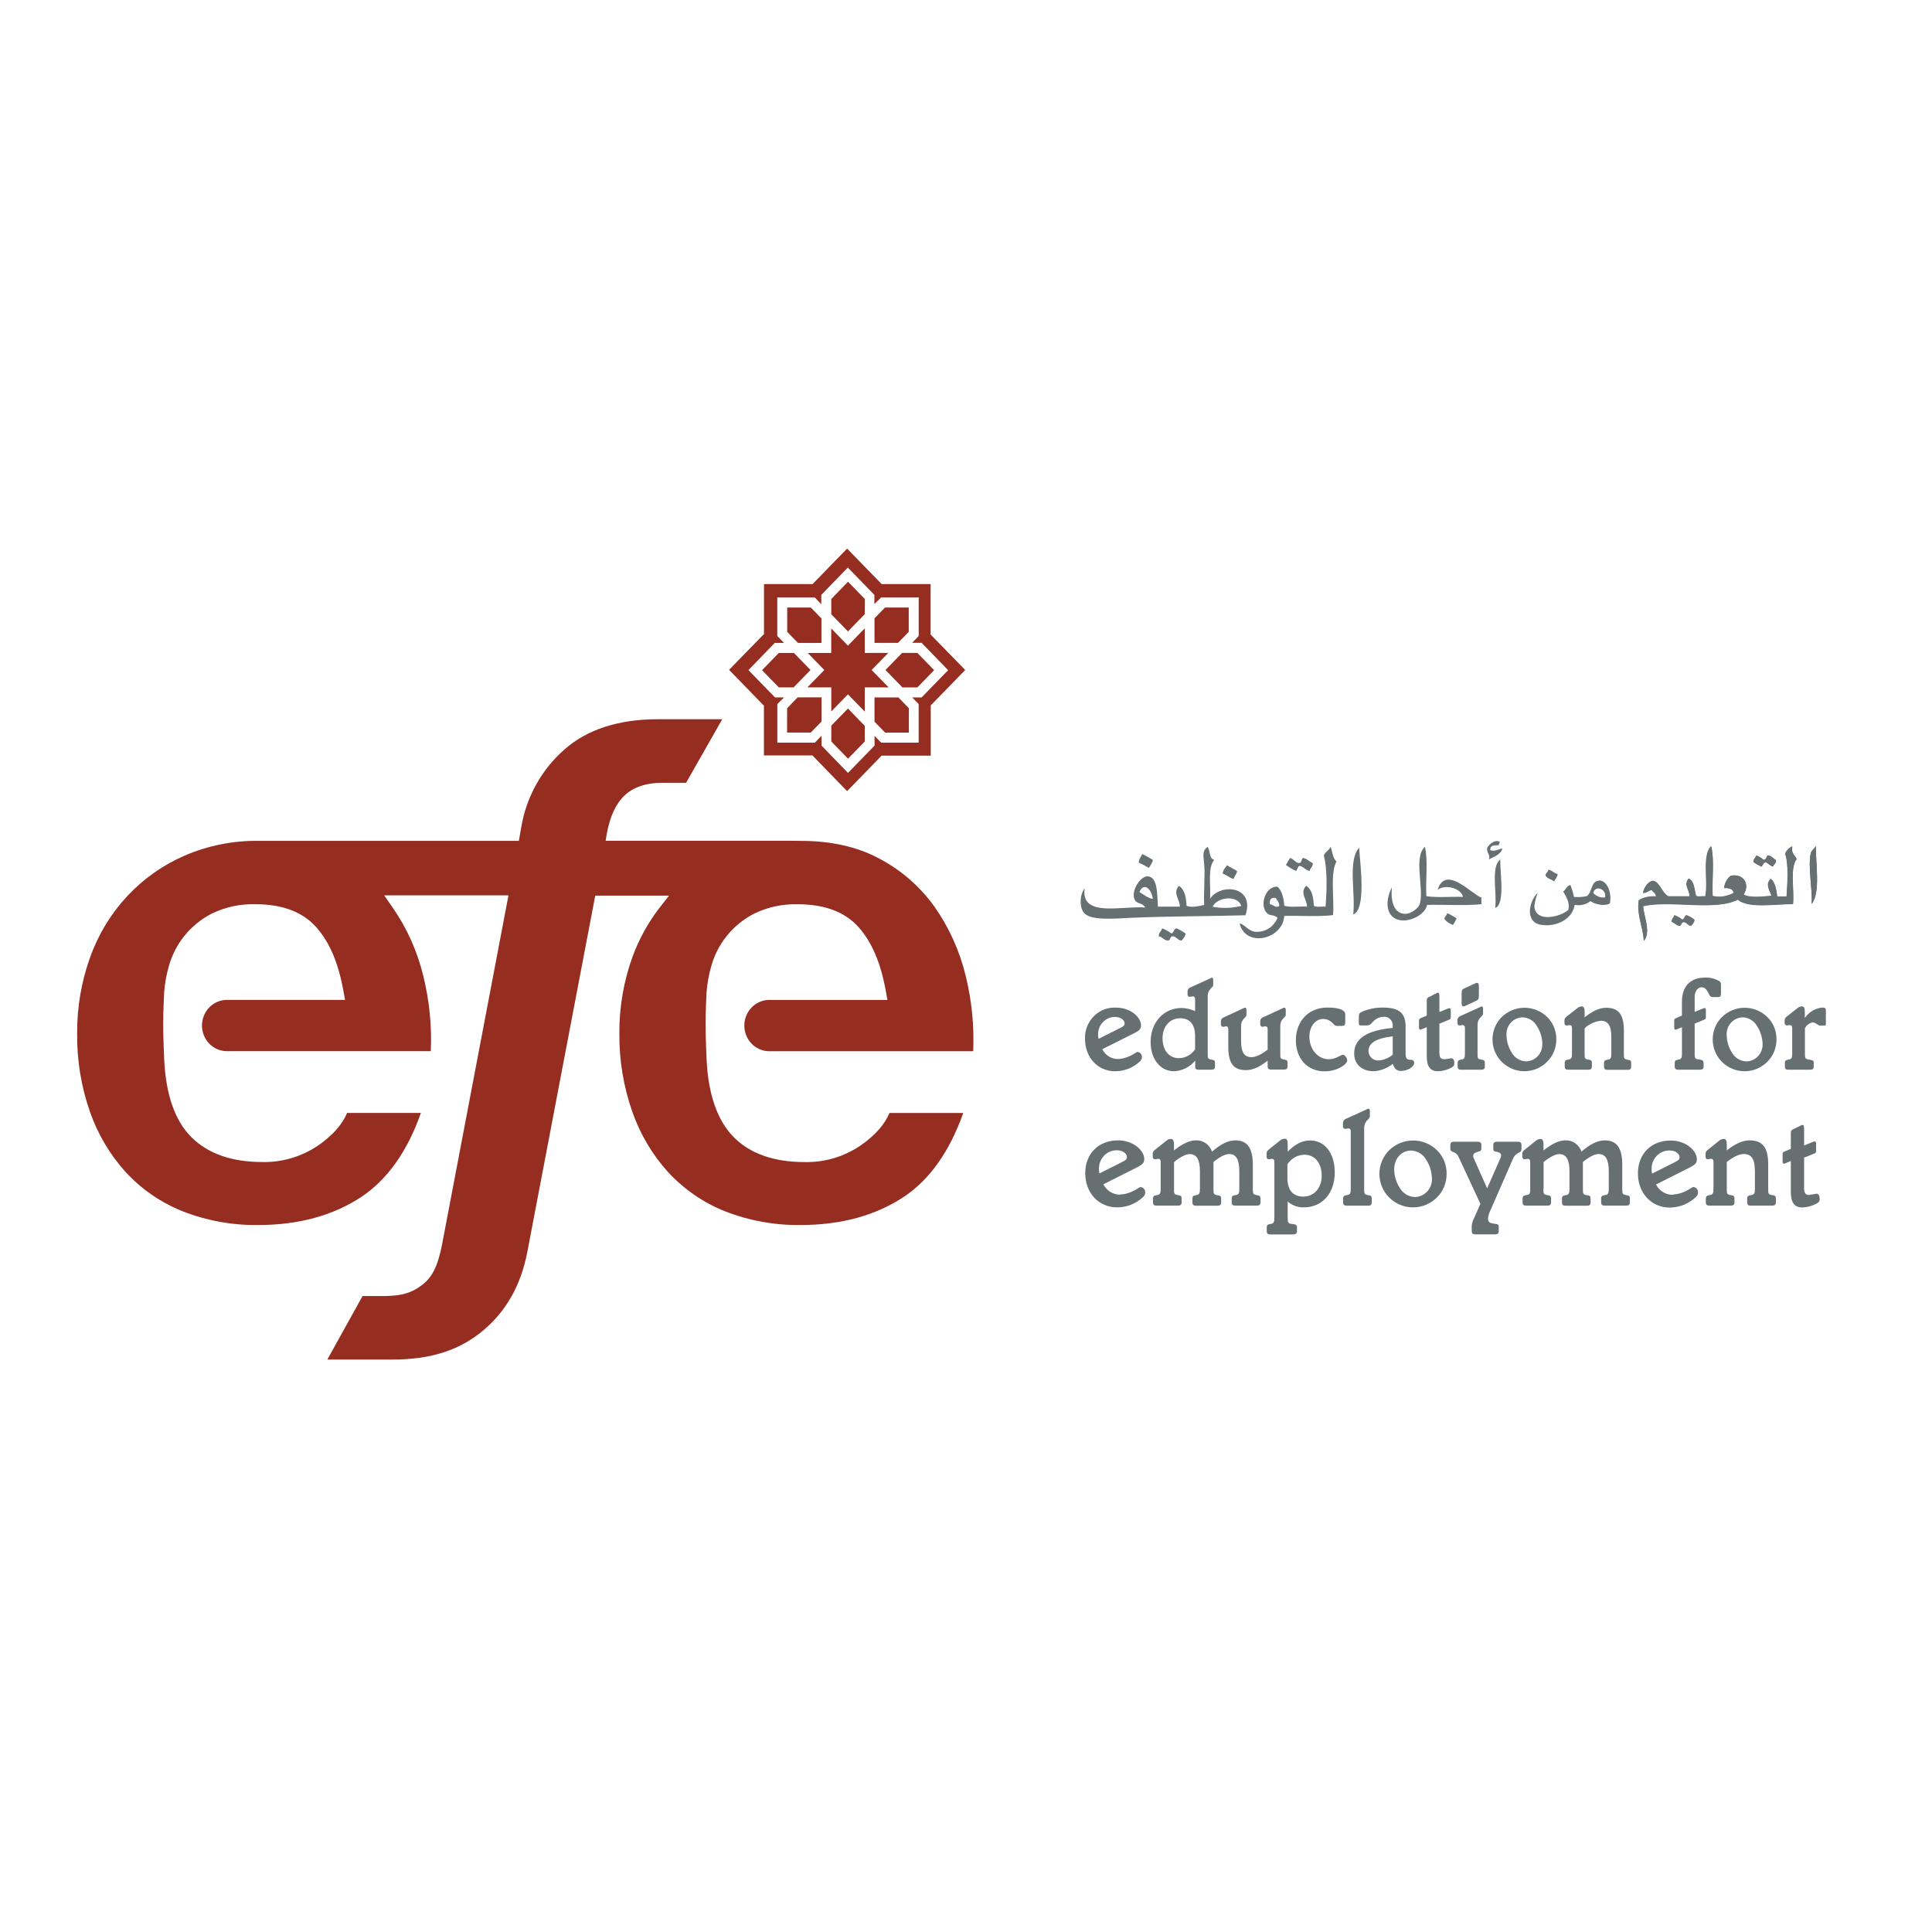 <svg width="81" height="81" viewBox="0 0 81 81" fill="none" xmlns="http://www.w3.org/2000/svg">
<g clip-path="url(#clip0_229_1727)">
<path d="M38.099 26.491V25.47H37.105L36.664 25.922V26.953L37.651 26.952L38.099 26.491Z" fill="#952D21"/>
<path d="M37.124 28.089L37.836 28.821H38.461L39.164 28.097L38.461 27.374H37.821L37.124 28.089Z" fill="#952D21"/>
<path d="M34.852 30.424L34.854 31.087L35.554 31.809L36.256 31.087V30.431L35.551 29.706L34.852 30.424Z" fill="#952D21"/>
<path d="M36.664 29.24V30.257L37.11 30.715H38.105V29.692L37.666 29.24H36.664Z" fill="#952D21"/>
<path d="M36.256 25.748L36.258 25.113L35.554 24.39L34.851 25.113V25.754L35.551 26.473L36.256 25.748Z" fill="#952D21"/>
<path d="M33.273 28.818L33.981 28.09L33.285 27.375L32.65 27.377L31.95 28.097L32.652 28.818H33.273Z" fill="#952D21"/>
<path d="M33.001 29.694L32.998 30.713H33.993L34.444 30.248V29.238H33.443L33.001 29.694Z" fill="#952D21"/>
<path d="M33.864 27.375L34.559 28.09L33.851 28.818H34.852V29.829L35.551 29.11L36.256 29.835V28.818L37.256 28.82L36.544 28.09L37.243 27.373L36.256 27.375V26.342L35.551 27.069L34.85 26.349V27.375H33.864Z" fill="#952D21"/>
<path d="M32.028 29.572V31.672H34.073V31.682L35.515 33.169L36.962 31.682V31.67L36.974 31.68H39.022V29.574L40.467 28.09L39.016 26.602V24.488H36.964L35.516 23L34.067 24.488H32.031V26.591V26.6H32.013L30.567 28.083L32.013 29.572H32.028ZM32.482 26.955H32.872L32.588 26.663V25.048H34.158L34.433 25.332V24.941L35.545 23.795L36.659 24.941V25.326L36.943 25.048H38.517V26.665L38.239 26.951H38.638L39.752 28.097L38.639 29.24H38.245L38.516 29.518V31.136H36.943L36.666 30.851V31.261L35.552 32.405L34.445 31.261V30.845L34.163 31.136H32.59V29.52L32.872 29.239H32.491L31.378 28.095L32.482 26.955Z" fill="#952D21"/>
<path d="M34.44 26.955V25.928L33.994 25.471L33.004 25.47V26.491L33.455 26.955H34.44Z" fill="#952D21"/>
<path d="M33.072 35.249H25.392L25.441 34.945C25.583 34.2 25.832 33.674 26.203 33.334C26.574 32.994 27.102 32.818 27.765 32.818H28.765L30.281 30.154H27.584C25.943 30.154 24.625 30.578 23.676 31.413C22.716 32.246 22.071 33.4 21.855 34.672L21.754 35.253H10.831C9.769 35.24 8.716 35.451 7.737 35.874C6.83 36.266 6.011 36.845 5.33 37.575C4.65 38.306 4.123 39.173 3.783 40.122C3.412 41.149 3.226 42.237 3.234 43.333C3.222 44.449 3.403 45.558 3.77 46.608C4.099 47.551 4.612 48.416 5.276 49.148C5.941 49.865 6.752 50.422 7.65 50.781C8.665 51.179 9.745 51.375 10.831 51.359C12.518 51.359 13.972 50.962 15.154 50.178C16.235 49.455 17.076 48.283 17.646 46.66H14.552C14.353 47.138 13.959 47.588 13.374 48C12.67 48.489 11.836 48.739 10.987 48.718C9.715 48.718 8.717 48.368 8.023 47.675C7.329 46.982 6.948 45.88 6.883 44.39C6.883 44.355 6.841 43.504 6.841 42.95C6.841 42.396 6.882 41.622 6.883 41.59C6.913 41.212 6.982 40.837 7.088 40.474C7.217 40.031 7.429 39.618 7.712 39.26C8.033 38.857 8.434 38.529 8.888 38.298C9.459 38.023 10.086 37.89 10.717 37.91C11.837 37.91 12.694 38.235 13.26 38.874C13.827 39.514 14.188 40.381 14.4 41.553L14.467 41.922H9.473C9.203 41.933 8.947 42.051 8.76 42.251C8.573 42.451 8.468 42.718 8.468 42.996C8.468 43.274 8.573 43.541 8.76 43.741C8.947 43.941 9.203 44.059 9.473 44.07H9.582H17.826H18.062C18.108 43.008 18.001 41.946 17.747 40.916C17.497 39.882 17.059 38.906 16.455 38.041L16.107 37.538H21.318L18.562 52.025C18.37 53.087 18.123 53.556 17.668 53.894C17.247 54.208 16.854 54.316 16.216 54.336H15.201L13.723 57H16.447C18.134 57 19.334 56.574 20.306 55.739C21.183 54.987 21.832 53.936 22.109 52.486L24.956 37.55H28.05L27.656 38.052C27.173 38.676 26.789 39.374 26.516 40.12C26.145 41.148 25.959 42.236 25.967 43.332C25.957 44.448 26.141 45.558 26.509 46.608C26.838 47.552 27.351 48.416 28.015 49.148C28.681 49.865 29.491 50.423 30.39 50.781C31.405 51.179 32.484 51.375 33.57 51.359C35.257 51.359 36.711 50.962 37.894 50.178C38.975 49.46 39.812 48.278 40.385 46.662H37.291C37.093 47.139 36.697 47.59 36.114 48.002C35.41 48.49 34.577 48.741 33.728 48.72C32.455 48.72 31.448 48.37 30.763 47.677C30.077 46.983 29.688 45.882 29.623 44.392C29.623 44.356 29.581 43.506 29.581 42.952C29.581 42.397 29.621 41.624 29.623 41.592C29.653 41.214 29.722 40.84 29.828 40.477C29.956 40.033 30.168 39.62 30.452 39.261C30.772 38.858 31.173 38.53 31.627 38.3C32.199 38.025 32.825 37.892 33.456 37.912C34.578 37.912 35.433 38.236 36 38.876C36.566 39.516 36.926 40.383 37.14 41.555L37.206 41.923H32.21C31.941 41.934 31.685 42.053 31.498 42.253C31.311 42.453 31.206 42.72 31.206 42.998C31.206 43.275 31.311 43.542 31.498 43.743C31.685 43.943 31.941 44.061 32.21 44.072H32.321H40.54H40.802C40.847 43.01 40.741 41.946 40.488 40.916C40.235 39.869 39.79 38.883 39.175 38.009C38.568 37.165 37.779 36.477 36.869 36C35.941 35.497 34.831 35.254 33.57 35.254" fill="#952D21"/>
<path d="M46.889 44.4C47.028 44.392 47.164 44.36 47.292 44.306C47.516 44.224 47.634 44.104 47.694 44.104C47.746 44.109 47.794 44.135 47.828 44.176C47.861 44.217 47.878 44.27 47.875 44.323C47.873 44.36 47.864 44.396 47.847 44.428C47.831 44.461 47.807 44.489 47.779 44.511C47.496 44.771 47.13 44.914 46.751 44.913C46.023 44.913 45.489 44.333 45.489 43.553C45.483 43.377 45.513 43.202 45.577 43.038C45.641 42.875 45.737 42.727 45.86 42.604C45.983 42.481 46.129 42.385 46.289 42.324C46.45 42.262 46.621 42.235 46.792 42.245C47.406 42.245 47.839 42.652 47.839 42.992C47.839 43.148 47.743 43.218 47.572 43.307L46.214 43.988C46.277 44.116 46.375 44.223 46.495 44.296C46.615 44.369 46.753 44.405 46.893 44.4H46.889ZM46.958 43.102C47.077 43.042 47.15 43.009 47.15 42.903C47.15 42.773 46.987 42.635 46.749 42.635C46.654 42.635 46.559 42.654 46.471 42.692C46.383 42.73 46.303 42.785 46.237 42.856C46.17 42.926 46.119 43.01 46.084 43.101C46.05 43.193 46.034 43.291 46.038 43.389C46.038 43.445 46.044 43.501 46.054 43.556L46.958 43.102Z" fill="#666F71"/>
<path d="M50.111 44.72V44.467C50 44.6 49.863 44.709 49.709 44.785C49.556 44.862 49.388 44.905 49.217 44.912C48.656 44.912 48.24 44.41 48.24 43.687C48.24 42.849 48.802 42.26 49.543 42.26C49.737 42.266 49.928 42.311 50.105 42.392V41.89C50.105 41.82 50.072 41.775 50.019 41.775H49.997L49.89 41.791H49.873C49.861 41.791 49.849 41.788 49.838 41.782C49.827 41.776 49.817 41.768 49.809 41.758C49.801 41.749 49.795 41.737 49.792 41.725C49.788 41.713 49.787 41.7 49.789 41.688V41.57C49.79 41.535 49.8 41.5 49.819 41.471C49.838 41.441 49.865 41.417 49.896 41.403L50.742 41.018C50.761 41.005 50.782 40.995 50.805 40.989C50.838 40.989 50.864 41.023 50.864 41.073V41.292C50.864 41.423 50.634 41.446 50.634 41.776V44.181C50.634 44.348 50.634 44.39 50.751 44.417C50.868 44.444 50.939 44.428 50.939 44.561V44.72C50.939 44.802 50.891 44.847 50.8 44.847H50.238C50.147 44.847 50.105 44.802 50.105 44.72H50.111ZM50.105 43.439C50.105 42.937 49.879 42.69 49.473 42.69C49.068 42.69 48.74 43.014 48.74 43.528C48.74 44.042 49.019 44.365 49.424 44.365C49.559 44.364 49.69 44.329 49.809 44.264C49.928 44.199 50.029 44.105 50.105 43.991V43.439Z" fill="#666F71"/>
<path d="M51.409 43.031H51.393L51.287 43.049H51.273C51.225 43.049 51.188 43.009 51.188 42.944V42.828C51.186 42.793 51.194 42.757 51.212 42.727C51.231 42.697 51.258 42.674 51.291 42.661L52.136 42.27C52.155 42.259 52.177 42.252 52.199 42.249C52.232 42.249 52.258 42.282 52.258 42.331V42.545C52.258 42.677 52.033 42.699 52.033 43.029V43.633C52.033 44.102 52.152 44.322 52.471 44.322C52.648 44.322 52.871 44.218 53.147 44.008V43.146C53.147 43.074 53.113 43.029 53.06 43.029H53.044L52.937 43.047H52.92C52.871 43.047 52.836 43.007 52.836 42.942V42.826C52.834 42.791 52.842 42.756 52.86 42.726C52.878 42.696 52.905 42.672 52.937 42.659L53.782 42.269C53.802 42.258 53.823 42.251 53.845 42.247C53.878 42.247 53.906 42.281 53.906 42.329V42.543C53.906 42.676 53.676 42.697 53.676 43.027V44.178C53.676 44.345 53.676 44.385 53.793 44.414C53.911 44.442 53.98 44.424 53.98 44.558V44.717C53.98 44.799 53.937 44.842 53.845 44.842H53.285C53.194 44.842 53.147 44.799 53.147 44.717V44.469C52.813 44.727 52.53 44.866 52.236 44.866C51.696 44.866 51.497 44.551 51.497 43.898V43.145C51.497 43.072 51.466 43.027 51.413 43.027" fill="#666F71"/>
<path d="M56.079 43.014C55.967 43.014 55.924 42.949 55.861 42.889C55.81 42.834 55.75 42.791 55.683 42.762C55.615 42.733 55.543 42.719 55.47 42.721C55.159 42.721 54.897 43.024 54.897 43.458C54.897 44.002 55.257 44.409 55.711 44.409C56.015 44.409 56.2 44.223 56.304 44.223C56.379 44.223 56.481 44.35 56.481 44.459C56.481 44.627 56.063 44.916 55.529 44.916C54.827 44.916 54.33 44.392 54.33 43.618C54.33 42.808 54.866 42.242 55.652 42.242C56.141 42.242 56.4 42.343 56.4 42.533V42.868C56.4 42.979 56.364 43.011 56.261 43.011L56.079 43.014Z" fill="#666F71"/>
<path d="M57.588 44.912C57.085 44.912 56.774 44.604 56.774 44.169C56.774 43.543 57.31 43.196 58.391 43.097V42.987C58.391 42.938 58.382 42.89 58.363 42.845C58.344 42.8 58.316 42.76 58.281 42.726C58.247 42.692 58.206 42.666 58.161 42.65C58.117 42.633 58.069 42.626 58.022 42.629C57.867 42.628 57.718 42.688 57.603 42.796C57.502 42.89 57.46 42.993 57.299 42.993H57.069C56.971 42.993 56.971 42.96 56.971 42.868V42.62C56.971 42.505 56.994 42.466 57.118 42.411C57.389 42.297 57.68 42.24 57.973 42.243C58.675 42.243 58.931 42.479 58.931 43.052V44.152C58.931 44.36 58.968 44.42 59.113 44.432C59.219 44.442 59.289 44.432 59.289 44.574C59.289 44.716 59.031 44.899 58.733 44.899C58.556 44.899 58.471 44.817 58.391 44.603C58.162 44.786 57.883 44.894 57.593 44.911L57.588 44.912ZM58.391 43.447C57.711 43.529 57.373 43.722 57.373 44.068C57.376 44.124 57.389 44.178 57.412 44.228C57.435 44.278 57.468 44.323 57.509 44.36C57.549 44.396 57.596 44.424 57.648 44.441C57.699 44.459 57.753 44.465 57.807 44.46C58.021 44.442 58.225 44.357 58.391 44.218V43.447Z" fill="#666F71"/>
<path d="M60.567 44.41C60.661 44.401 60.754 44.387 60.846 44.367C60.92 44.367 60.974 44.439 60.974 44.576C60.974 44.67 60.948 44.703 60.857 44.759C60.682 44.854 60.487 44.907 60.289 44.913C59.963 44.913 59.818 44.715 59.818 44.285V43.064L59.632 43.141C59.605 43.155 59.576 43.165 59.546 43.17C59.53 43.166 59.516 43.157 59.506 43.144C59.496 43.131 59.491 43.114 59.492 43.098V42.828C59.492 42.739 59.492 42.718 59.567 42.686L59.818 42.58V41.991C59.818 41.892 59.818 41.843 59.904 41.805L60.23 41.638C60.248 41.627 60.268 41.621 60.289 41.619C60.338 41.619 60.347 41.681 60.347 41.802V42.428L60.686 42.291C60.715 42.278 60.746 42.272 60.777 42.27C60.798 42.27 60.824 42.297 60.824 42.341V42.604C60.824 42.699 60.824 42.719 60.75 42.753L60.347 42.92V44.137C60.347 44.335 60.401 44.41 60.567 44.41Z" fill="#666F71"/>
<path d="M61.947 44.181C61.947 44.349 61.947 44.389 62.066 44.417C62.184 44.446 62.253 44.427 62.253 44.561V44.72C62.253 44.802 62.206 44.848 62.115 44.848H61.248C61.157 44.848 61.113 44.802 61.113 44.72V44.561C61.113 44.427 61.211 44.439 61.3 44.417C61.39 44.395 61.418 44.342 61.418 44.181V43.093C61.418 43.021 61.387 42.977 61.333 42.977H61.31L61.205 42.992H61.188C61.176 42.992 61.163 42.989 61.152 42.983C61.141 42.977 61.131 42.969 61.123 42.959C61.116 42.95 61.11 42.938 61.106 42.926C61.103 42.914 61.102 42.901 61.103 42.889V42.773C61.104 42.737 61.114 42.703 61.133 42.673C61.153 42.644 61.179 42.62 61.211 42.606L62.056 42.221C62.076 42.208 62.097 42.199 62.119 42.194C62.15 42.194 62.178 42.225 62.178 42.276V42.497C62.178 42.627 61.947 42.651 61.947 42.981V44.179V44.181ZM61.937 41.211C61.986 41.211 62.002 41.254 62.002 41.343V41.753C62.002 41.859 61.991 41.907 61.905 41.951L61.445 42.167C61.415 42.182 61.383 42.192 61.349 42.195C61.3 42.195 61.279 42.15 61.279 42.061V41.644C61.279 41.541 61.291 41.49 61.375 41.447L61.841 41.233C61.87 41.216 61.903 41.206 61.937 41.204" fill="#666F71"/>
<path d="M64.868 44.51C64.612 44.768 64.268 44.912 63.91 44.912C63.552 44.912 63.209 44.768 62.953 44.51C62.833 44.389 62.737 44.244 62.672 44.084C62.607 43.924 62.573 43.752 62.573 43.579C62.573 43.405 62.607 43.233 62.672 43.074C62.737 42.913 62.833 42.769 62.953 42.647C63.212 42.392 63.556 42.25 63.914 42.25C64.272 42.25 64.616 42.392 64.874 42.647C64.995 42.767 65.091 42.912 65.155 43.072C65.22 43.231 65.252 43.403 65.249 43.576C65.251 43.75 65.218 43.923 65.152 44.084C65.087 44.244 64.99 44.389 64.868 44.51ZM64.664 43.74C64.654 43.49 64.579 43.247 64.446 43.037C64.386 42.924 64.298 42.829 64.191 42.761C64.084 42.694 63.962 42.656 63.837 42.652C63.743 42.653 63.65 42.673 63.565 42.713C63.479 42.752 63.402 42.809 63.339 42.88C63.275 42.951 63.227 43.035 63.196 43.126C63.166 43.217 63.154 43.314 63.161 43.41C63.167 43.66 63.239 43.904 63.37 44.115C63.43 44.227 63.518 44.321 63.624 44.388C63.73 44.455 63.851 44.493 63.975 44.499C64.07 44.498 64.163 44.478 64.25 44.439C64.336 44.4 64.414 44.344 64.478 44.272C64.542 44.201 64.592 44.117 64.623 44.026C64.654 43.934 64.666 43.837 64.66 43.74" fill="#666F71"/>
<path d="M66.436 44.181C66.436 44.349 66.436 44.39 66.553 44.417C66.67 44.444 66.74 44.429 66.74 44.561V44.72C66.74 44.802 66.693 44.847 66.6 44.847H65.734C65.645 44.847 65.601 44.802 65.601 44.72V44.561C65.601 44.429 65.696 44.439 65.787 44.417C65.879 44.395 65.906 44.342 65.906 44.181V43.093C65.906 43.023 65.874 42.979 65.82 42.979H65.798L65.692 42.994H65.676C65.663 42.993 65.651 42.99 65.64 42.984C65.629 42.979 65.619 42.971 65.611 42.961C65.603 42.951 65.597 42.94 65.594 42.928C65.59 42.916 65.589 42.903 65.591 42.89V42.775C65.591 42.699 65.633 42.661 65.696 42.607L66.126 42.272C66.178 42.223 66.246 42.195 66.317 42.195C66.403 42.195 66.436 42.272 66.436 42.426V42.652C66.761 42.393 67.052 42.251 67.344 42.251C67.885 42.251 68.082 42.564 68.082 43.218V44.186C68.082 44.354 68.082 44.395 68.201 44.422C68.32 44.449 68.388 44.434 68.388 44.566V44.725C68.388 44.807 68.34 44.853 68.248 44.853H67.382C67.291 44.853 67.249 44.807 67.249 44.725V44.566C67.249 44.434 67.344 44.444 67.436 44.422C67.527 44.401 67.555 44.347 67.555 44.186V43.481C67.555 43.014 67.429 42.795 67.11 42.795C66.86 42.826 66.624 42.935 66.436 43.108V44.186V44.181Z" fill="#666F71"/>
<path d="M70.334 43.141C70.305 43.156 70.274 43.165 70.242 43.17C70.221 43.17 70.193 43.141 70.193 43.096V42.828C70.193 42.739 70.193 42.718 70.27 42.686L70.516 42.58V41.991C70.516 41.355 70.869 40.986 71.483 40.986C71.682 40.978 71.88 41.024 72.056 41.119C72.088 41.131 72.115 41.155 72.133 41.185C72.15 41.215 72.157 41.251 72.153 41.286V41.659C72.153 41.763 72.125 41.803 72.023 41.803H71.853C71.69 41.803 71.703 41.77 71.628 41.636C71.553 41.502 71.489 41.39 71.34 41.39C71.19 41.39 71.05 41.544 71.05 41.797V42.423L71.388 42.286C71.415 42.273 71.444 42.266 71.473 42.264C71.493 42.264 71.52 42.292 71.52 42.334V42.632C71.52 42.697 71.52 42.721 71.452 42.748L71.05 42.915V44.131C71.05 44.286 71.05 44.368 71.12 44.395C71.248 44.446 71.424 44.395 71.424 44.563V44.722C71.424 44.804 71.372 44.849 71.262 44.849H70.353C70.26 44.849 70.213 44.804 70.213 44.722V44.563C70.213 44.431 70.309 44.441 70.398 44.419C70.488 44.397 70.517 44.343 70.517 44.183V43.066L70.334 43.141Z" fill="#666F71"/>
<path d="M74.1 44.511C73.845 44.769 73.501 44.913 73.143 44.913C72.785 44.913 72.441 44.769 72.185 44.511C72.065 44.389 71.97 44.245 71.905 44.084C71.839 43.925 71.806 43.753 71.806 43.579C71.806 43.406 71.839 43.234 71.905 43.074C71.97 42.914 72.065 42.769 72.185 42.648C72.444 42.393 72.787 42.251 73.145 42.251C73.503 42.251 73.847 42.393 74.105 42.648C74.226 42.768 74.322 42.912 74.386 43.072C74.451 43.232 74.483 43.404 74.48 43.577C74.481 43.751 74.448 43.923 74.383 44.084C74.318 44.245 74.222 44.39 74.1 44.511ZM73.897 43.741C73.885 43.491 73.81 43.248 73.677 43.038C73.617 42.925 73.529 42.829 73.422 42.762C73.315 42.694 73.193 42.657 73.068 42.653C72.974 42.654 72.881 42.675 72.796 42.714C72.71 42.753 72.633 42.81 72.57 42.881C72.507 42.952 72.458 43.036 72.428 43.127C72.397 43.218 72.385 43.315 72.392 43.411C72.399 43.661 72.471 43.905 72.602 44.116C72.663 44.228 72.751 44.322 72.858 44.39C72.965 44.457 73.086 44.495 73.211 44.499C73.306 44.499 73.399 44.479 73.486 44.44C73.572 44.401 73.65 44.344 73.714 44.273C73.779 44.202 73.828 44.118 73.859 44.027C73.891 43.935 73.904 43.838 73.897 43.741Z" fill="#666F71"/>
<path d="M74.832 44.72V44.561C74.832 44.427 74.929 44.439 75.02 44.417C75.112 44.395 75.138 44.342 75.138 44.181V43.093C75.138 43.02 75.105 42.977 75.052 42.977H75.03L74.923 42.992H74.908C74.896 42.992 74.884 42.989 74.872 42.983C74.861 42.977 74.851 42.97 74.843 42.96C74.835 42.95 74.829 42.939 74.825 42.926C74.822 42.914 74.82 42.901 74.822 42.888V42.773C74.822 42.696 74.864 42.657 74.929 42.605L75.356 42.27C75.409 42.221 75.478 42.194 75.548 42.193C75.635 42.193 75.667 42.27 75.667 42.424V42.682C75.752 42.555 75.864 42.449 75.995 42.373C76.125 42.296 76.271 42.252 76.421 42.242C76.507 42.242 76.55 42.28 76.55 42.347V42.907C76.55 42.979 76.55 43 76.485 43H76.309C76.224 43 76.117 42.863 75.998 42.863C75.929 42.876 75.865 42.905 75.808 42.947C75.752 42.989 75.706 43.043 75.672 43.106V44.141C75.672 44.345 75.672 44.392 75.816 44.42C75.959 44.449 76.042 44.43 76.042 44.564V44.723C76.042 44.805 75.988 44.849 75.879 44.849H74.967C74.876 44.849 74.832 44.805 74.832 44.723" fill="#666F71"/>
<path d="M46.976 50.08C47.121 50.072 47.264 50.039 47.399 49.983C47.636 49.896 47.761 49.767 47.821 49.767C47.877 49.772 47.928 49.799 47.964 49.842C48 49.886 48.018 49.943 48.013 50C48.012 50.038 48.002 50.076 47.984 50.11C47.967 50.144 47.942 50.174 47.912 50.197C47.615 50.471 47.229 50.621 46.83 50.619C46.062 50.619 45.499 50.01 45.499 49.188C45.499 48.365 46.062 47.81 46.87 47.81C47.522 47.81 47.974 48.238 47.974 48.596C47.974 48.764 47.872 48.834 47.693 48.931L46.26 49.651C46.327 49.786 46.43 49.898 46.557 49.975C46.683 50.052 46.829 50.09 46.976 50.085V50.08ZM47.044 48.719C47.168 48.654 47.246 48.618 47.246 48.509C47.246 48.37 47.084 48.225 46.823 48.225C46.722 48.224 46.623 48.244 46.53 48.284C46.437 48.324 46.353 48.383 46.283 48.458C46.214 48.532 46.159 48.62 46.123 48.717C46.088 48.814 46.071 48.917 46.075 49.02C46.075 49.08 46.08 49.139 46.092 49.198L47.044 48.719Z" fill="#666F71"/>
<path d="M49.22 49.849C49.22 50.016 49.22 50.07 49.344 50.098C49.468 50.127 49.541 50.11 49.541 50.248V50.415C49.541 50.502 49.49 50.547 49.394 50.547H48.481C48.386 50.547 48.339 50.502 48.339 50.415V50.248C48.339 50.11 48.442 50.122 48.538 50.098C48.634 50.075 48.662 50.016 48.662 49.849V48.707C48.662 48.632 48.627 48.585 48.571 48.585H48.549L48.437 48.603H48.419C48.406 48.603 48.393 48.599 48.381 48.593C48.369 48.587 48.358 48.579 48.35 48.568C48.341 48.558 48.335 48.546 48.331 48.533C48.327 48.52 48.326 48.506 48.328 48.493V48.37C48.328 48.29 48.373 48.248 48.442 48.191L48.893 47.831C48.949 47.779 49.021 47.751 49.096 47.751C49.186 47.751 49.22 47.831 49.22 47.994V48.23C49.569 47.959 49.862 47.81 50.134 47.81C50.282 47.802 50.428 47.844 50.551 47.93C50.674 48.015 50.766 48.139 50.815 48.283C51.175 47.97 51.492 47.81 51.791 47.81C52.304 47.81 52.525 48.144 52.525 48.829V49.849C52.525 50.016 52.525 50.07 52.65 50.098C52.744 50.122 52.847 50.11 52.847 50.248V50.415C52.847 50.502 52.795 50.547 52.7 50.547H51.787C51.691 50.547 51.64 50.502 51.64 50.415V50.248C51.64 50.11 51.741 50.122 51.837 50.098C51.933 50.075 51.959 50.016 51.959 49.849V49.107C51.959 48.62 51.832 48.382 51.528 48.382C51.386 48.382 51.155 48.486 50.876 48.717V49.852C50.876 50.02 50.876 50.073 51 50.102C51.124 50.13 51.197 50.114 51.197 50.251V50.418C51.197 50.505 51.148 50.55 51.05 50.55H50.134C50.038 50.55 49.992 50.505 49.992 50.418V50.251C49.992 50.114 50.088 50.125 50.183 50.102C50.277 50.078 50.308 50.02 50.308 49.852V49.111C50.308 48.623 50.178 48.386 49.873 48.386C49.733 48.386 49.502 48.489 49.222 48.72V49.856L49.22 49.849Z" fill="#666F71"/>
<path d="M54.139 51.308C54.265 51.332 54.377 51.32 54.377 51.454V51.621C54.377 51.709 54.316 51.755 54.203 51.755H53.255C53.159 51.755 53.109 51.709 53.109 51.621V51.454C53.109 51.315 53.21 51.332 53.306 51.308C53.402 51.285 53.429 51.223 53.429 51.052V48.708C53.429 48.633 53.395 48.586 53.34 48.586H53.322L53.21 48.604H53.194C53.18 48.604 53.167 48.6 53.156 48.594C53.144 48.588 53.133 48.58 53.124 48.569C53.116 48.559 53.109 48.547 53.106 48.534C53.102 48.521 53.1 48.507 53.102 48.494V48.36C53.102 48.278 53.143 48.237 53.21 48.181L53.661 47.821C53.719 47.769 53.794 47.741 53.871 47.74C53.959 47.74 53.988 47.827 53.988 47.99V48.283C54.297 47.971 54.586 47.814 54.929 47.814C55.532 47.814 55.96 48.335 55.96 49.153C55.96 50.046 55.425 50.62 54.657 50.62C54.412 50.625 54.173 50.538 53.987 50.376V51.014C53.987 51.23 53.987 51.287 54.138 51.315L54.139 51.308ZM53.975 49.38C53.975 49.902 54.213 50.168 54.641 50.168C55.069 50.168 55.413 49.833 55.413 49.292C55.413 48.752 55.12 48.412 54.691 48.412C54.55 48.414 54.41 48.452 54.285 48.521C54.161 48.591 54.054 48.691 53.975 48.812V49.38Z" fill="#666F71"/>
<path d="M56.541 47.31H56.523L56.411 47.327H56.394C56.382 47.327 56.368 47.324 56.356 47.318C56.345 47.312 56.334 47.303 56.325 47.293C56.317 47.283 56.311 47.271 56.307 47.258C56.303 47.245 56.302 47.232 56.303 47.218V47.096C56.302 47.058 56.312 47.021 56.331 46.989C56.35 46.957 56.378 46.931 56.411 46.915L57.302 46.51C57.323 46.497 57.346 46.487 57.37 46.481C57.403 46.481 57.432 46.517 57.432 46.567V46.8C57.432 46.939 57.194 46.967 57.194 47.31V49.849C57.194 50.016 57.194 50.07 57.319 50.098C57.445 50.127 57.51 50.11 57.51 50.249V50.416C57.51 50.502 57.466 50.548 57.37 50.548H56.456C56.36 50.548 56.31 50.502 56.31 50.416V50.249C56.31 50.11 56.411 50.121 56.507 50.098C56.603 50.075 56.631 50.016 56.631 49.849V47.431C56.631 47.355 56.598 47.31 56.541 47.31Z" fill="#666F71"/>
<path d="M60.251 50.197C59.981 50.468 59.619 50.62 59.242 50.62C58.865 50.62 58.503 50.468 58.233 50.197C58.106 50.069 58.005 49.916 57.937 49.747C57.868 49.579 57.832 49.398 57.832 49.215C57.832 49.032 57.868 48.85 57.937 48.682C58.005 48.513 58.106 48.36 58.233 48.232C58.505 47.965 58.868 47.815 59.245 47.815C59.621 47.815 59.983 47.965 60.255 48.232C60.383 48.359 60.483 48.511 60.551 48.68C60.619 48.848 60.652 49.029 60.65 49.211C60.651 49.395 60.617 49.577 60.549 49.746C60.48 49.916 60.379 50.069 60.251 50.197ZM60.034 49.385C60.023 49.121 59.944 48.864 59.805 48.642C59.741 48.523 59.648 48.423 59.535 48.352C59.422 48.281 59.294 48.241 59.161 48.237C58.756 48.237 58.451 48.572 58.451 49.037C58.457 49.3 58.533 49.557 58.671 49.779C58.735 49.898 58.828 49.998 58.941 50.069C59.053 50.14 59.182 50.181 59.314 50.186C59.414 50.185 59.512 50.164 59.603 50.123C59.694 50.081 59.776 50.022 59.843 49.946C59.911 49.871 59.963 49.783 59.996 49.686C60.028 49.59 60.041 49.487 60.034 49.385Z" fill="#666F71"/>
<path d="M63.608 48.37C63.525 48.421 63.461 48.499 63.428 48.592L62.493 50.73C62.433 50.841 62.397 50.963 62.385 51.09C62.385 51.257 62.477 51.281 62.672 51.309C62.804 51.326 62.835 51.333 62.835 51.455V51.622C62.835 51.709 62.789 51.751 62.688 51.751H61.848C61.74 51.751 61.702 51.704 61.702 51.584V51.433C61.703 51.332 61.726 51.233 61.768 51.142L62.068 50.472L61.138 48.476C61.118 48.436 61.091 48.401 61.058 48.372C61.025 48.344 60.987 48.322 60.946 48.309C60.838 48.257 60.806 48.257 60.806 48.141V48.002C60.806 47.915 60.856 47.868 60.95 47.868H61.96C62.056 47.868 62.107 47.915 62.107 48.002V48.134C62.107 48.205 62.084 48.252 62.061 48.257C61.875 48.32 61.763 48.332 61.763 48.461C61.763 48.495 61.771 48.528 61.786 48.558L62.349 49.822L62.908 48.551C62.923 48.517 62.933 48.48 62.935 48.443C62.935 48.372 62.897 48.332 62.807 48.303C62.718 48.275 62.608 48.303 62.608 48.17V48.002C62.608 47.915 62.659 47.868 62.755 47.868H63.649C63.745 47.868 63.789 47.915 63.789 48.002V48.17C63.789 48.302 63.706 48.309 63.603 48.365" fill="#666F71"/>
<path d="M64.708 49.849C64.708 50.016 64.708 50.07 64.832 50.098C64.956 50.127 65.029 50.11 65.029 50.248V50.415C65.029 50.502 64.978 50.547 64.884 50.547H63.975C63.879 50.547 63.835 50.502 63.835 50.415V50.248C63.835 50.11 63.937 50.122 64.031 50.098C64.15 50.07 64.154 50.016 64.154 49.849V48.707C64.154 48.632 64.122 48.585 64.065 48.585H64.042L63.93 48.603H63.912C63.862 48.603 63.822 48.561 63.822 48.493V48.37C63.822 48.29 63.868 48.248 63.937 48.191L64.387 47.831C64.442 47.78 64.515 47.751 64.589 47.751C64.679 47.751 64.713 47.831 64.713 47.994V48.23C65.063 47.959 65.356 47.81 65.626 47.81C65.774 47.803 65.92 47.846 66.042 47.931C66.164 48.016 66.256 48.14 66.304 48.283C66.664 47.97 66.982 47.81 67.281 47.81C67.794 47.81 68.014 48.144 68.014 48.829V49.849C68.014 50.016 68.014 50.07 68.138 50.098C68.261 50.127 68.335 50.11 68.335 50.248V50.415C68.335 50.502 68.284 50.547 68.188 50.547H67.274C67.18 50.547 67.128 50.502 67.128 50.415V50.248C67.128 50.11 67.23 50.122 67.327 50.098C67.423 50.075 67.449 50.016 67.449 49.849V49.107C67.449 48.62 67.32 48.382 67.016 48.382C66.876 48.382 66.643 48.486 66.364 48.717V49.852C66.364 50.02 66.364 50.073 66.49 50.102C66.615 50.13 66.686 50.114 66.686 50.251V50.418C66.686 50.505 66.636 50.55 66.54 50.55H65.626C65.531 50.55 65.486 50.505 65.486 50.418V50.251C65.486 50.114 65.581 50.125 65.677 50.102C65.773 50.078 65.801 50.02 65.801 49.852V49.111C65.801 48.623 65.672 48.386 65.368 48.386C65.226 48.386 64.997 48.489 64.716 48.72V49.856L64.708 49.849Z" fill="#666F71"/>
<path d="M70.152 50.08C70.297 50.071 70.441 50.038 70.577 49.982C70.813 49.895 70.937 49.766 70.999 49.766C71.054 49.772 71.105 49.799 71.141 49.842C71.177 49.886 71.195 49.942 71.191 49.999C71.189 50.038 71.18 50.076 71.161 50.11C71.144 50.144 71.118 50.174 71.088 50.197C70.79 50.475 70.403 50.629 70 50.627C69.233 50.627 68.67 50.017 68.67 49.195C68.67 48.373 69.233 47.817 70.039 47.817C70.691 47.817 71.143 48.246 71.143 48.604C71.143 48.772 71.043 48.842 70.862 48.939L69.43 49.659C69.497 49.794 69.6 49.906 69.727 49.982C69.853 50.059 69.998 50.097 70.145 50.093L70.152 50.08ZM70.215 48.727C70.337 48.661 70.417 48.626 70.417 48.517C70.417 48.378 70.254 48.233 69.995 48.233C69.895 48.232 69.795 48.252 69.702 48.292C69.609 48.331 69.525 48.391 69.454 48.465C69.384 48.539 69.329 48.627 69.293 48.724C69.257 48.821 69.241 48.924 69.245 49.028C69.244 49.088 69.25 49.147 69.262 49.205L70.215 48.727Z" fill="#666F71"/>
<path d="M72.396 49.849C72.396 50.016 72.396 50.07 72.519 50.098C72.643 50.127 72.718 50.11 72.718 50.248V50.415C72.718 50.502 72.668 50.547 72.571 50.547H71.658C71.562 50.547 71.518 50.502 71.518 50.415V50.248C71.518 50.11 71.619 50.122 71.715 50.098C71.811 50.075 71.839 50.016 71.839 49.849V48.707C71.839 48.632 71.805 48.585 71.748 48.585H71.725L71.612 48.603H71.595C71.544 48.603 71.505 48.561 71.505 48.493V48.37C71.505 48.29 71.55 48.248 71.619 48.191L72.07 47.831C72.126 47.779 72.198 47.751 72.274 47.751C72.363 47.751 72.396 47.831 72.396 47.994V48.23C72.746 47.959 73.047 47.81 73.355 47.81C73.925 47.81 74.133 48.144 74.133 48.829V49.849C74.133 50.016 74.133 50.07 74.257 50.098C74.381 50.127 74.454 50.11 74.454 50.248V50.415C74.454 50.502 74.403 50.547 74.307 50.547H73.394C73.299 50.547 73.252 50.502 73.252 50.415V50.248C73.252 50.11 73.355 50.122 73.451 50.098C73.547 50.075 73.575 50.016 73.575 49.849V49.107C73.575 48.613 73.444 48.382 73.107 48.382C72.921 48.382 72.684 48.494 72.396 48.717V49.852V49.849Z" fill="#666F71"/>
<path d="M75.863 50.092C75.961 50.082 76.059 50.067 76.155 50.046C76.235 50.046 76.291 50.122 76.291 50.266C76.291 50.364 76.263 50.4 76.167 50.457C75.983 50.559 75.778 50.616 75.569 50.624C75.226 50.624 75.081 50.415 75.081 49.964V48.677L74.882 48.759C74.854 48.774 74.824 48.784 74.792 48.787C74.776 48.784 74.76 48.775 74.75 48.761C74.74 48.747 74.734 48.729 74.736 48.712V48.427C74.736 48.335 74.736 48.312 74.816 48.278L75.081 48.168V47.547C75.081 47.443 75.081 47.391 75.17 47.349L75.514 47.181C75.533 47.171 75.554 47.165 75.576 47.163C75.626 47.163 75.638 47.227 75.638 47.354V48.024L75.993 47.88C76.023 47.866 76.055 47.858 76.089 47.856C76.111 47.856 76.141 47.885 76.141 47.932V48.21C76.141 48.308 76.141 48.332 76.061 48.365L75.638 48.533V49.814C75.638 50.021 75.695 50.103 75.869 50.103" fill="#666F71"/>
<path d="M50.734 37.684C50.768 37.115 50.623 36.36 50.91 36.052C50.684 36.005 50.747 35.66 50.628 35.508C50.379 35.675 50.465 35.93 50.487 36.233C50.531 36.759 50.454 37.44 50.487 37.939C50.286 37.981 49.967 38.071 49.746 37.976C49.731 37.602 49.661 37.288 49.428 37.139C49.147 37.445 49.483 37.725 49.464 38.011H48.546C48.511 37.49 48.546 36.77 48.12 36.74C47.831 36.717 47.419 37.325 47.559 37.683C47.655 37.937 47.86 37.802 48.016 38.048C47.039 37.969 45.302 38.483 45.474 37.248C45.258 37.51 45.246 38.085 45.474 38.301C45.781 38.6 46.753 38.512 47.381 38.481C48.915 38.411 50.903 38.413 52.216 38.373C52.633 37.13 51.151 37.022 50.734 37.683V37.684ZM47.769 37.4C47.963 36.95 48.295 37.303 48.334 37.69C48.096 37.644 47.953 37.502 47.769 37.4ZM50.84 38.018C51.003 37.621 51.881 37.492 52.04 37.981C51.647 38.078 51.238 38.09 50.84 38.018Z" fill="#666F71"/>
<path d="M55.784 35.508C55.719 35.657 55.556 35.709 55.501 35.87C55.655 36.427 55.63 37.358 55.574 38.013C55.411 37.996 55.183 38.05 55.085 37.976C55.063 37.613 55.007 37.283 54.76 37.139C54.474 37.45 54.813 37.725 54.795 38.011C54.488 37.989 54.094 38.055 53.843 37.974C53.818 37.64 53.747 37.347 53.561 37.176C53.033 37.141 52.788 38 53.136 38.301C53.268 38.415 53.417 38.328 53.561 38.482C53.484 38.671 53.349 38.83 53.177 38.935C53.005 39.04 52.806 39.084 52.607 39.063C52.313 39.021 52.118 38.694 51.972 38.728C52.247 39.754 53.786 39.374 53.843 38.401C54.515 38.38 55.274 38.445 55.889 38.365C55.942 37.621 55.761 36.635 56.032 36.114C55.868 35.987 55.868 35.694 55.784 35.498V35.508ZM53.242 37.903C53.214 37.703 53.297 37.618 53.489 37.648C53.543 37.75 53.633 37.815 53.631 37.983C53.489 38.093 53.379 37.919 53.242 37.911" fill="#666F71"/>
<path d="M56.981 35.543C56.501 36.064 56.835 37.423 56.736 38.339C57.281 38.137 57.033 36.28 56.981 35.543Z" fill="#666F71"/>
<path d="M48.342 36.06C48.196 35.963 48.043 35.878 47.883 35.806C47.843 35.933 47.745 36.002 47.743 36.169C47.888 36.233 48.03 36.306 48.166 36.387C48.238 36.285 48.297 36.176 48.342 36.06Z" fill="#666F71"/>
<path d="M54.511 36.306C54.664 36.355 54.745 36.474 54.901 36.522C54.929 36.395 55.041 36.355 55.041 36.187C54.886 36.13 54.81 35.992 54.618 35.97C54.556 36.04 54.576 36.194 54.44 36.187C54.297 36.142 54.237 36.02 54.089 35.97C54.022 36.06 53.978 36.171 53.911 36.261C54.042 36.362 54.185 36.447 54.336 36.514C54.411 36.46 54.392 36.306 54.511 36.298" fill="#666F71"/>
<path d="M51.864 36.522C51.74 36.422 51.565 36.372 51.441 36.27C51.387 36.395 51.264 36.449 51.264 36.633C51.443 36.678 51.537 36.81 51.724 36.851C51.744 36.713 51.856 36.671 51.864 36.516" fill="#666F71"/>
<path d="M49.111 39.136C48.992 39.046 48.862 38.973 48.723 38.92C48.694 39.047 48.58 39.087 48.58 39.255C48.743 39.282 48.787 39.422 48.969 39.436C49.085 39.422 49.041 39.243 49.181 39.255C49.321 39.267 49.371 39.422 49.535 39.436C49.618 39.357 49.679 39.256 49.712 39.144C49.592 39.051 49.46 38.975 49.319 38.92C49.207 38.95 49.218 39.106 49.108 39.136" fill="#666F71"/>
<path d="M62.476 35.624C62.476 35.434 62.658 35.438 62.837 35.438C62.826 35.363 62.893 35.372 62.868 35.283C62.65 35.201 62.451 35.387 62.357 35.532C62.306 35.783 62.507 35.82 62.417 36.035C62.557 35.947 62.932 35.845 62.989 35.571C62.842 35.596 62.64 35.728 62.476 35.633" fill="#666F71"/>
<path d="M60.281 37.294C60.657 37.051 61.281 37.274 61.334 37.604C60.831 37.584 60.251 37.644 59.8 37.572C59.763 36.902 59.878 36.065 59.74 35.501C59.252 35.946 59.707 37.222 59.53 37.882C59.468 38.11 59.116 38.316 58.928 38.314C58.421 38.314 58.302 37.758 58.356 37.2C58.147 37.597 58.09 38.09 58.327 38.373C58.73 38.861 59.743 38.444 59.829 37.939C60.582 37.919 61.414 37.979 62.109 37.909V37.634C61.673 37.467 60.613 36.253 60.274 37.299" fill="#666F71"/>
<path d="M62.688 38.069C63.109 37.902 62.891 36.629 62.898 36.028C62.492 36.363 62.769 37.4 62.688 38.069Z" fill="#666F71"/>
<path d="M65.155 36.955C65.202 36.849 65.293 36.787 65.305 36.645C65.153 36.606 65.072 36.492 64.914 36.459C64.905 36.576 64.8 36.591 64.793 36.707C64.868 36.837 65.042 36.864 65.155 36.955Z" fill="#666F71"/>
<path d="M60.556 38.532C60.653 38.645 60.777 38.73 60.916 38.78C60.977 38.693 61.028 38.599 61.067 38.5C60.942 38.419 60.811 38.346 60.676 38.284C60.649 38.381 60.575 38.428 60.556 38.532Z" fill="#666F71"/>
<path d="M67.019 36.924C66.694 36.958 66.765 37.385 66.531 37.572C66.353 37.608 66.171 37.619 65.99 37.604C65.954 37.432 65.904 37.264 65.838 37.102C65.685 37.14 65.648 37.298 65.539 37.381C65.654 37.586 65.834 37.84 65.749 38.153C65.41 38.446 64.438 38.674 64.335 38.061C64.301 37.859 64.499 37.37 64.456 37.442C64.072 37.849 63.95 38.666 64.606 38.773C65.262 38.88 65.936 38.522 66.019 37.936C66.134 37.959 66.253 37.958 66.367 37.931C66.481 37.904 66.589 37.852 66.682 37.78C66.845 37.904 67.259 38.016 67.496 37.874C67.589 37.407 67.361 36.879 67.016 36.916L67.019 36.924ZM67.286 37.626C67.196 37.635 67.106 37.624 67.021 37.591C66.936 37.559 66.86 37.507 66.798 37.44C66.887 37.063 67.389 37.306 67.286 37.626Z" fill="#666F71"/>
<path d="M75.921 35.765C75.78 36.323 76.003 37.326 75.952 37.9C76.337 37.44 76.115 36.199 76.131 35.457C76.107 35.564 75.959 35.624 75.921 35.765ZM71.5 37.59C71.38 37.57 71.174 37.63 71.109 37.558C71.038 37.292 71.039 36.951 70.807 36.847C70.565 37.111 70.862 37.339 70.837 37.59H69.964C69.717 37.518 69.569 36.954 69.313 36.942C69.141 36.932 68.932 37.18 68.891 37.444C69.054 37.444 69.106 37.336 69.253 37.321C69.308 37.418 69.43 37.446 69.432 37.599C69.182 37.571 68.93 37.625 68.711 37.753C68.614 38.37 68.893 38.861 68.921 39.454C69.229 39.094 68.932 38.461 68.891 38C70.005 37.729 71.894 38.218 72.862 37.722C73.296 38.111 74.471 37.9 75.177 37.908C75.236 37.289 75.035 36.401 75.329 36.021C75.255 35.854 75.089 35.792 75.146 35.495C75.012 35.557 74.905 35.667 74.847 35.805C75.009 36.244 74.941 37.068 74.907 37.599H74.516C74.474 37.3 74.433 37.004 74.244 36.855C74.009 37.093 74.186 37.294 74.275 37.567C73.949 37.597 73.331 37.674 73.103 37.507C73.374 37.12 73.135 36.611 72.56 36.733C72.485 36.794 72.422 36.87 72.376 36.956C72.33 37.042 72.3 37.137 72.29 37.235C72.396 37.235 72.687 37.235 72.681 37.453C72.413 37.599 72.104 37.642 71.808 37.575C71.77 36.905 71.888 36.068 71.749 35.504C71.364 35.892 71.632 36.951 71.508 37.607L71.5 37.59ZM73.523 36.154C73.627 36.223 73.736 36.285 73.849 36.339C73.917 36.284 73.918 36.172 74.031 36.154C74.141 36.202 74.208 36.299 74.33 36.339C74.363 36.246 74.513 36.155 74.449 36.06C74.34 35.999 74.272 35.892 74.124 35.876C74.05 35.922 74.07 36.068 73.944 36.06C73.855 35.981 73.753 35.919 73.643 35.876C73.615 35.981 73.513 36.01 73.523 36.154ZM70.095 38.665C70.23 38.689 70.271 38.814 70.42 38.819C70.518 38.809 70.481 38.652 70.601 38.665C70.722 38.678 70.764 38.809 70.901 38.819C70.973 38.753 71.025 38.668 71.052 38.573C70.953 38.496 70.843 38.433 70.727 38.387C70.632 38.412 70.642 38.546 70.548 38.573C70.448 38.496 70.338 38.433 70.222 38.387C70.198 38.494 70.101 38.531 70.103 38.665" fill="#666F71"/>
<path d="M76.131 35.457C76.122 36.199 76.336 37.44 75.951 37.9C76.003 37.326 75.788 36.323 75.921 35.765C75.959 35.618 76.107 35.564 76.131 35.457Z" fill="#666F71"/>
<path d="M71.741 35.487C71.88 36.057 71.762 36.887 71.8 37.559C72.096 37.626 72.405 37.582 72.673 37.436C72.673 37.225 72.388 37.219 72.282 37.219C72.292 37.121 72.321 37.026 72.368 36.94C72.414 36.853 72.477 36.778 72.552 36.716C73.127 36.593 73.367 37.103 73.095 37.49C73.322 37.657 73.946 37.58 74.267 37.55C74.177 37.277 74.002 37.076 74.236 36.839C74.425 36.988 74.466 37.284 74.508 37.582H74.899C74.933 37.051 74.993 36.227 74.838 35.789C74.897 35.651 75.004 35.54 75.138 35.479C75.081 35.775 75.247 35.842 75.321 36.005C75.027 36.385 75.228 37.272 75.169 37.892C74.462 37.892 73.288 38.094 72.853 37.706C71.886 38.208 69.997 37.706 68.883 37.984C68.926 38.446 69.219 39.077 68.913 39.437C68.885 38.845 68.606 38.354 68.703 37.736C68.921 37.609 69.174 37.555 69.424 37.582C69.424 37.43 69.3 37.401 69.245 37.304C69.098 37.319 69.05 37.433 68.883 37.428C68.924 37.173 69.132 36.926 69.305 36.926C69.57 36.936 69.717 37.502 69.957 37.574H70.829C70.854 37.323 70.557 37.095 70.798 36.83C71.031 36.932 71.031 37.276 71.101 37.542C71.171 37.614 71.371 37.554 71.492 37.574C71.616 36.917 71.347 35.858 71.733 35.471" fill="#666F71"/>
<path d="M73.635 35.859C73.745 35.902 73.846 35.965 73.935 36.044C74.062 36.044 74.043 35.906 74.116 35.859C74.269 35.878 74.337 35.983 74.442 36.044C74.503 36.139 74.353 36.23 74.321 36.323C74.199 36.283 74.132 36.186 74.021 36.137C73.909 36.147 73.907 36.268 73.839 36.323C73.727 36.268 73.618 36.206 73.513 36.137C73.503 35.993 73.606 35.97 73.634 35.859" fill="#666F71"/>
<path d="M70.205 38.364C70.322 38.409 70.432 38.472 70.531 38.55C70.625 38.523 70.616 38.383 70.71 38.364C70.827 38.409 70.937 38.472 71.036 38.55C71.009 38.645 70.956 38.73 70.884 38.796C70.746 38.786 70.714 38.662 70.585 38.642C70.456 38.622 70.502 38.786 70.404 38.796C70.249 38.796 70.21 38.667 70.078 38.642C70.078 38.508 70.173 38.475 70.197 38.364" fill="#666F71"/>
</g>
<defs>
<clipPath id="clip0_229_1727">
<rect width="74" height="34" fill="white" transform="translate(3 23)"/>
</clipPath>
</defs>
</svg>

